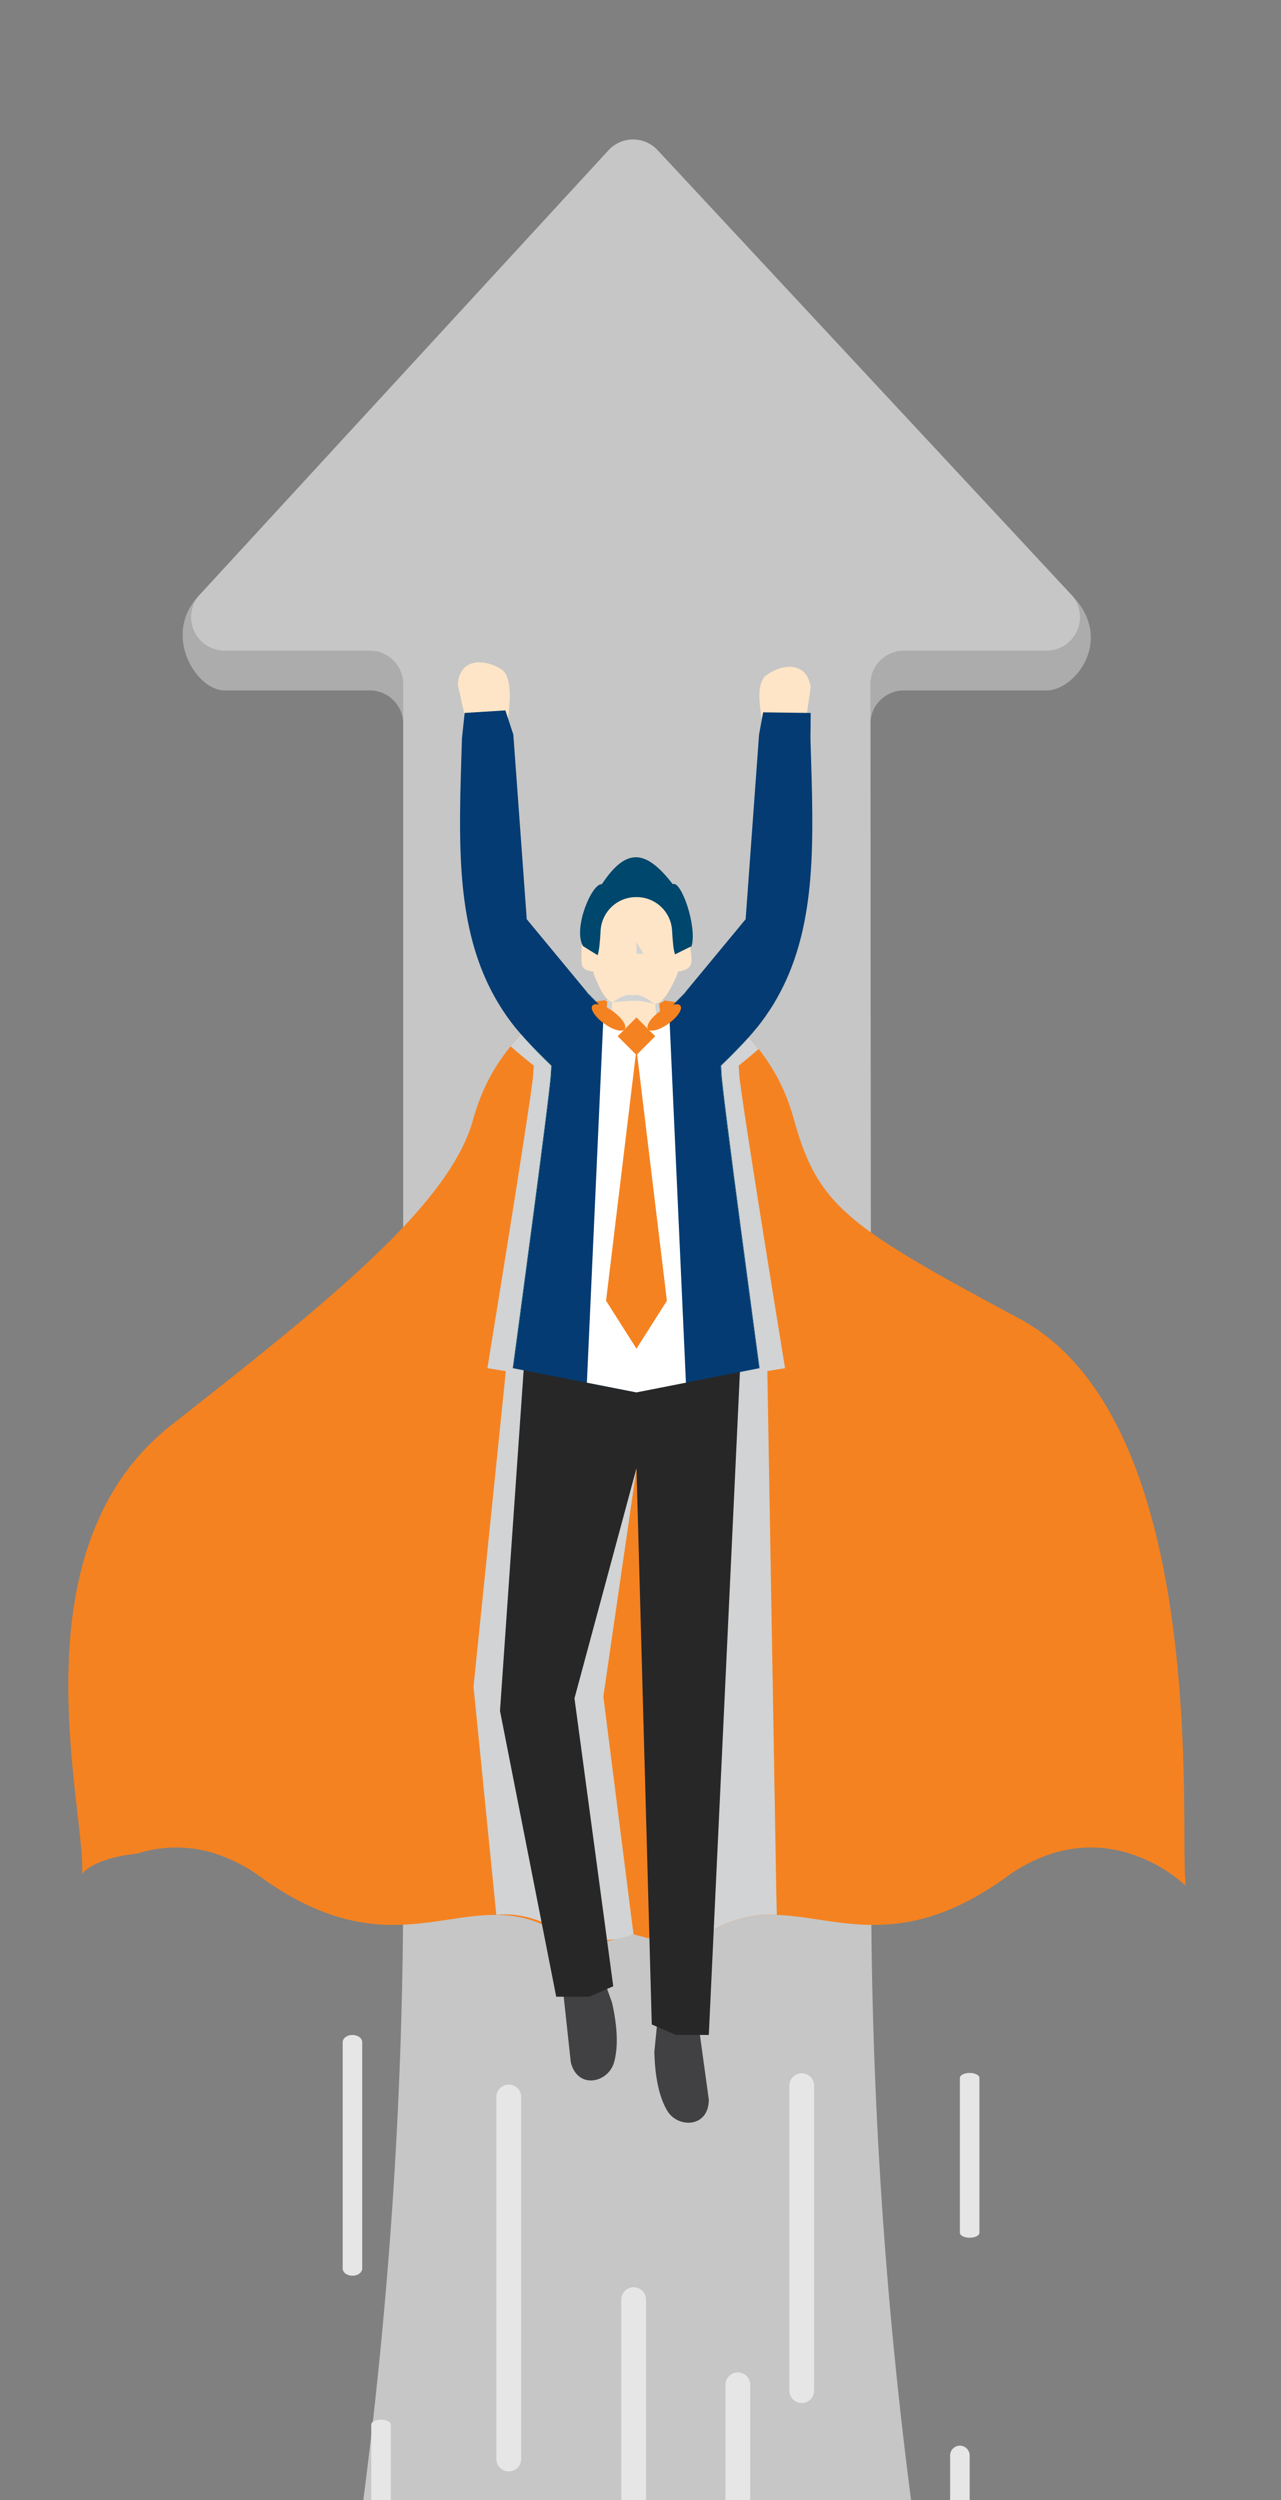 <svg xmlns="http://www.w3.org/2000/svg" xmlns:xlink="http://www.w3.org/1999/xlink" width="384" height="749" viewBox="0 0 384 749">
  <rect x="0" y="0" width="384" height="749" fill="#808080" stroke="none"/>
  <defs>
    <linearGradient id="linear-gradient" x1="0.5" x2="0.5" y2="1" gradientUnits="objectBoundingBox">
      <stop offset="0" stop-color="#043b72"/>
      <stop offset="1" stop-color="#043b72"/>
    </linearGradient>
    <linearGradient id="linear-gradient-2" x1="-110.329" y1="9" x2="-110.202" y2="9" gradientUnits="objectBoundingBox">
      <stop offset="0" stop-color="#fff"/>
      <stop offset="1" stop-color="#e6e6e6"/>
    </linearGradient>
    <clipPath id="clip-path">
      <rect id="Rectangle_6928" data-name="Rectangle 6928" width="384" height="749" transform="translate(778 4488)" fill="#f6f6f6" opacity="0.4"/>
    </clipPath>
    <clipPath id="clip-path-2">
      <rect id="Rectangle_6943" data-name="Rectangle 6943" width="93.377" height="282.421" fill="none"/>
    </clipPath>
    <clipPath id="clip-path-3">
      <path id="Path_19222" data-name="Path 19222" d="M985.72,615.24l-32.158-2.076-8.755,125.99L961.664,824.8h9.848l7.245-3.135-11.621-86.259,18.585-68.92,4.586,166.626,7.246,3.136h9.848l10.48-223.084Z" transform="translate(-944.807 -613.164)" fill="#272727"/>
    </clipPath>
    <clipPath id="clip-path-4">
      <path id="Path_19223" data-name="Path 19223" d="M931.163,416.878l3.474,15.7,10.164,1.443s4.73-18.247-.557-21.646a12.615,12.615,0,0,0-6.6-2.119c-3.341,0-6.152,1.9-6.482,6.619" transform="translate(-931.163 -410.259)" fill="#ffe5c7"/>
    </clipPath>
    <clipPath id="clip-path-5">
      <path id="Path_19224" data-name="Path 19224" d="M1030.69,414.3c-5.036,3.761.967,21.631.967,21.631l10.037-2.155,2.359-15.908c-.621-4.4-3.254-6.168-6.336-6.167a12.238,12.238,0,0,0-7.027,2.6" transform="translate(-1028.678 -411.705)" fill="#ffe5c7"/>
    </clipPath>
    <clipPath id="clip-path-6">
      <path id="Path_19225" data-name="Path 19225" d="M981.175,517.6,979.9,534.654l15.82.324L993.46,517.6Z" transform="translate(-979.898 -517.598)" fill="#ffe5c7"/>
    </clipPath>
    <clipPath id="clip-path-7">
      <path id="Path_19226" data-name="Path 19226" d="M973.081,517.151l14.509,14.667.069-.068-14.44-14.6-.572-.7Z" transform="translate(-972.647 -516.451)" fill="none"/>
    </clipPath>
    <linearGradient id="linear-gradient-9" x1="-60.07" y1="71.002" x2="-60.008" y2="71.002" gradientUnits="objectBoundingBox">
      <stop offset="0" stop-color="#87d5f7"/>
      <stop offset="1" stop-color="#00476d"/>
    </linearGradient>
    <clipPath id="clip-path-8">
      <path id="Path_19227" data-name="Path 19227" d="M1021.782,531.916q-3.681,3.992-7.63,7.759.088,1.2.148,2.572c.295,6.081,11.4,88.056,11.4,88.056l-36.857,7.245.069.009,36.926-7.254s-11.1-81.974-11.394-88.056q-.06-1.376-.148-2.572,3.947-3.772,7.63-7.759,1.744-1.893,3.3-3.844-1.687,1.951-3.441,3.844" transform="translate(-988.839 -528.072)" fill="none"/>
    </clipPath>
    <linearGradient id="linear-gradient-10" x1="-24.782" y1="9.868" x2="-24.757" y2="9.868" xlink:href="#linear-gradient-9"/>
    <clipPath id="clip-path-9">
      <path id="Path_19228" data-name="Path 19228" d="M933.269,426.556l-.811,7.7c-.217,8.014-.513,14.967-.553,22.567-.187,24,2.011,45.739,16.4,63.8,1.125,1.3,2.267,2.582,3.441,3.844q3.682,3.991,7.63,7.759-.088,1.2-.149,2.572c-.295,6.081-11.395,88.055-11.395,88.055l36.856,7.245,36.857-7.245s-11.1-81.974-11.395-88.055q-.06-1.376-.148-2.572,3.948-3.772,7.63-7.759,1.759-1.893,3.441-3.844c14.4-18.069,16.589-39.8,16.411-63.816-.039-7.591-.334-14.544-.552-22.549l.07-7.7-14.255-.186-1.221,6.665-4.022,55.314-17.8,21.5-.434.7-14.51,14.668-.069-.068-.069.068-14.509-14.668-.434-.7-17.792-21.5-4.022-55.314-2.387-7.249Z" transform="translate(-931.895 -425.786)" fill="url(#linear-gradient)"/>
    </clipPath>
    <clipPath id="clip-path-10">
      <path id="Path_19229" data-name="Path 19229" d="M952.852,531.916q3.682,3.992,7.63,7.759-.089,1.2-.148,2.572c-.3,6.081-11.4,88.056-11.4,88.056l36.925,7.254.069-.009L949.076,630.3s11.1-81.974,11.4-88.056q.06-1.376.148-2.572-3.948-3.772-7.63-7.759c-1.174-1.262-2.316-2.543-3.44-3.844q1.553,1.951,3.3,3.844" transform="translate(-948.938 -528.072)" fill="none"/>
    </clipPath>
    <linearGradient id="linear-gradient-12" x1="-23.782" y1="9.868" x2="-23.757" y2="9.868" xlink:href="#linear-gradient-9"/>
    <clipPath id="clip-path-11">
      <path id="Path_19230" data-name="Path 19230" d="M1003.279,517.151l-14.44,14.6.069.068,14.51-14.667.434-.7Z" transform="translate(-988.839 -516.451)" fill="none"/>
    </clipPath>
    <linearGradient id="linear-gradient-13" x1="-61.069" y1="71.002" x2="-61.008" y2="71.002" xlink:href="#linear-gradient-9"/>
    <clipPath id="clip-path-12">
      <path id="Path_19232" data-name="Path 19232" d="M979.116,485.647c-.424,1.364-.817,2.641-1.176,3.848l-.437.095-.067,1.617a84.219,84.219,0,0,0-2.3,9.57c-1.16-.2-2.586-.567-3.931-.843.043,6.576-.985,7.539,3.536,8.331.016.211.035.422.055.634,4.462,11.22,5.724,8.538,12.036,8.092,6.323.7,7.794,3.985,13.122-8.092.021-.212.039-.423.056-.634,4.521-.792,4.667-2.039,3.535-8.331-1.344.276-2.769.646-3.93.843a84.213,84.213,0,0,0-2.3-9.57l-.067-1.617-.436-.095c-.36-1.207-.751-2.485-1.175-3.848l-6.873-2.2Z" transform="translate(-971.136 -483.451)" fill="none"/>
    </clipPath>
    <clipPath id="clip-path-13">
      <path id="Path_19233" data-name="Path 19233" d="M977.223,481.322c-2.983-.355-8.738,13.273-5.634,18.559l4.351,2.7c.462-1.042.741-4.1.908-7.285a10.648,10.648,0,0,1,10.434-10.113l.281,0a10.613,10.613,0,0,1,10.714,10.036c.167,3.122.445,6.1.9,7.118l4.941-2.455c1.738-5.849-3.17-19.892-5.635-18.559-4.116-5.34-7.643-8.077-11.056-8.077-3.359,0-6.608,2.65-10.2,8.077" transform="translate(-970.696 -473.245)" fill="none"/>
    </clipPath>
    <linearGradient id="linear-gradient-14" x1="-24.024" y1="38.552" x2="-23.999" y2="38.552" xlink:href="#linear-gradient-9"/>
    <clipPath id="clip-path-14">
      <rect id="Rectangle_6958" data-name="Rectangle 6958" width="2.086" height="3.486" fill="none"/>
    </clipPath>
    <clipPath id="clip-path-15">
      <rect id="Rectangle_6959" data-name="Rectangle 6959" width="12.556" height="2.791" fill="none"/>
    </clipPath>
    <clipPath id="clip-path-16">
      <path id="Path_19239" data-name="Path 19239" d="M931.257,843.672V952.139a3.717,3.717,0,1,0,7.434,0V843.672a3.717,3.717,0,1,0-7.434,0" transform="translate(-931.257 -839.955)" fill="url(#linear-gradient-2)"/>
    </clipPath>
    <clipPath id="clip-path-17">
      <path id="Path_19240" data-name="Path 19240" d="M981.613,925.353v170.625a3.717,3.717,0,0,0,7.435,0V925.353a3.717,3.717,0,0,0-7.435,0" transform="translate(-981.613 -921.636)" fill="url(#linear-gradient-2)"/>
    </clipPath>
    <clipPath id="clip-path-18">
      <path id="Path_19241" data-name="Path 19241" d="M1049.38,839.135v91.347a3.717,3.717,0,1,0,7.434,0V839.135a3.717,3.717,0,1,0-7.434,0" transform="translate(-1049.38 -835.417)" fill="url(#linear-gradient-2)"/>
    </clipPath>
    <clipPath id="clip-path-19">
      <path id="Path_19242" data-name="Path 19242" d="M1028.392,1049.575v119.6a3.717,3.717,0,1,0,7.435,0v-119.6a3.717,3.717,0,0,0-7.435,0" transform="translate(-1028.392 -1045.858)" fill="url(#linear-gradient-2)"/>
    </clipPath>
    <clipPath id="clip-path-20">
      <path id="Path_19243" data-name="Path 19243" d="M1114.219,988.41v91.348a2.928,2.928,0,1,0,5.856,0V988.41a2.928,2.928,0,1,0-5.856,0" transform="translate(-1114.219 -985.482)" fill="none"/>
    </clipPath>
    <linearGradient id="linear-gradient-19" x1="-141.433" y1="5.414" x2="-141.306" y2="5.414" xlink:href="#linear-gradient-2"/>
    <clipPath id="clip-path-21">
      <path id="Path_19244" data-name="Path 19244" d="M880.809,976.475v46.392c0,.821,1.311,1.486,2.928,1.486s2.929-.665,2.929-1.486V976.475c0-.821-1.311-1.487-2.929-1.487s-2.928.666-2.928,1.487" transform="translate(-880.809 -974.988)" fill="url(#linear-gradient-2)"/>
    </clipPath>
    <clipPath id="clip-path-22">
      <path id="Path_19245" data-name="Path 19245" d="M861.41,1084.519v46.393c0,.821,1.311,1.486,2.928,1.486s2.928-.665,2.928-1.486v-46.393c0-.82-1.311-1.486-2.928-1.486s-2.928.666-2.928,1.486" transform="translate(-861.41 -1083.033)" fill="none"/>
    </clipPath>
    <linearGradient id="linear-gradient-21" x1="-109.357" y1="9.191" x2="-109.23" y2="9.191" xlink:href="#linear-gradient-2"/>
    <clipPath id="clip-path-23">
      <path id="Path_19246" data-name="Path 19246" d="M1118.157,836.768V883.16c0,.822,1.311,1.487,2.929,1.487s2.929-.665,2.929-1.487V836.768c0-.821-1.312-1.487-2.929-1.487s-2.929.666-2.929,1.487" transform="translate(-1118.157 -835.281)" fill="url(#linear-gradient-2)"/>
    </clipPath>
    <clipPath id="clip-path-24">
      <path id="Path_19247" data-name="Path 19247" d="M869.287,822.138V889.93c0,1.2,1.312,2.173,2.929,2.173s2.929-.973,2.929-2.173V822.138c0-1.2-1.311-2.173-2.929-2.173s-2.929.974-2.929,2.173" transform="translate(-869.287 -819.965)" fill="url(#linear-gradient-2)"/>
    </clipPath>
  </defs>
  <g id="education" transform="translate(-778 -4488)" clip-path="url(#clip-path)">
    <g id="Group_44540" data-name="Group 44540" transform="translate(393.61 4429.764)">
      <g id="Group_44564" data-name="Group 44564" transform="translate(405.048 100.036)" opacity="0.55">
        <path id="Path_19216" data-name="Path 19216" d="M1064.787,1148.154a1430.656,1430.656,0,0,1-71.931-447.934l-.228-359.436a10.023,10.023,0,0,1,10.022-10.022h42.763c8.758,0,20.6-15.509,7.335-28.776L928.822,168.911a10.022,10.022,0,0,0-14.709.043L791.651,302.028c-11.613,11.613-1.355,28.732,7.375,28.732h43.527a10.022,10.022,0,0,1,10.022,10.022V700.219a1430.664,1430.664,0,0,1-71.931,447.934l-33.28,89.023h350.7Z" transform="translate(-752.364 -165.719)" fill="#cfcfcf"/>
        <path id="Path_19217" data-name="Path 19217" d="M1064.787,1136.23A1430.656,1430.656,0,0,1,992.856,688.3l-.228-359.436a10.023,10.023,0,0,1,10.022-10.022h42.763a10.022,10.022,0,0,0,7.335-16.852L928.822,168.911a10.022,10.022,0,0,0-14.709.043L791.651,302.028a10.022,10.022,0,0,0,7.375,16.808h43.527a10.022,10.022,0,0,1,10.022,10.022V688.3a1430.664,1430.664,0,0,1-71.931,447.934l-33.28,100.947h350.7Z" transform="translate(-752.364 -165.719)" fill="#fff"/>
      </g>
      <g id="Group_44565" data-name="Group 44565" transform="translate(404.87 256.657)">
        <g id="Group_44563" data-name="Group 44563" transform="translate(0 100.391)">
          <path id="Path_19218" data-name="Path 19218" d="M976.259,832.608l-11.793.177,3,27.647c2.042,8.233,11.2,6.184,12.954.042,1.128-3.96,1.265-9.671-.591-17.9Z" transform="translate(-816.838 -541.414)" fill="#414042"/>
          <path id="Path_19219" data-name="Path 19219" d="M995.763,847.638l11.486-2.683,3.786,27.55c.011,8.482-9.374,8.713-12.558,3.177-2.052-3.57-3.569-9.078-3.761-17.514Z" transform="translate(-819.041 -542.313)" fill="#414042"/>
          <path id="Path_19220" data-name="Path 19220" d="M1140.132,784.6a45.11,45.11,0,0,0-16.708-9.576,38.238,38.238,0,0,0-23.046-.089,48.133,48.133,0,0,0-13.977,7.135c-45.836,33.033-65.639-5.27-95.438,21.57,0,0-6.19-1.763-16.293-4.438-10.1,2.675-16.286,4.438-16.286,4.438-29.808-26.84-49.6,11.463-95.448-21.57a48.232,48.232,0,0,0-13.977-7.135,38.207,38.207,0,0,0-23.037.089c-7.718.854-13.515,2.752-16.541,6.025l-.009.011c1.094-19.818-20.868-96.94,26.649-134.319,45.759-36,83.347-65.576,90.543-91.518,2.671-9.653,7.433-19.407,18.158-29.36.759-.7,1.547-1.408,2.375-2.118a.462.462,0,0,1,.07-.055,16.257,16.257,0,0,1,1.6-1.032,143.533,143.533,0,0,1,25.915-4.116,143.512,143.512,0,0,1,25.9,4.116,16.279,16.279,0,0,1,1.6,1.032.366.366,0,0,1,.068.055c.828.71,1.617,1.42,2.376,2.118,10.734,9.954,15.5,19.707,18.167,29.36,7.186,25.942,16.226,32.026,67.54,59.548,55.637,29.841,48.549,146.471,49.643,166.289v.011c.128,2.275.158,3.529.158,3.529" transform="translate(-805.241 -518.538)" fill="#f58220"/>
          <g id="Group_44482" data-name="Group 44482" transform="translate(121.474 0.002)" style="mix-blend-mode: multiply;isolation: isolate">
            <g id="Group_44481" data-name="Group 44481">
              <g id="Group_44480" data-name="Group 44480" clip-path="url(#clip-path-2)">
                <path id="Path_19221" data-name="Path 19221" d="M1027.007,786.494l-2.681-156.022,5.309-.865s-13.384-81.973-13.741-88.054q-.072-1.375-.179-2.573c2.051-1.624,4.041-3.288,6-4.973a70.669,70.669,0,0,0-7.55-8.145c-.759-.7-1.548-1.41-2.376-2.12a.4.4,0,0,0-.069-.056,16.392,16.392,0,0,0-1.6-1.032c-1.461-.381-5.671-1.425-11.226-2.385l-2.017,1.691a18.059,18.059,0,0,0-3.323,1.571c-.4.242-.783.491-1.141.742L992.06,522l.034-.026-.224-1.549c.569-.3,1.133-.631,1.684-.976-2.956-.4-6.112-.731-9.335-.911-2.954.166-5.856.458-8.6.811.236.156.473.309.714.457l-.111,1.329.026.023-.185,2.052a17.368,17.368,0,0,0-3-1.331l-2.186-1.833c-6.215,1.016-11,2.2-12.574,2.609a16.464,16.464,0,0,0-1.6,1.032.474.474,0,0,0-.07.056c-.827.71-1.616,1.42-2.375,2.12a71.884,71.884,0,0,0-6.888,7.313c2.265,1.972,4.571,3.916,6.956,5.8q-.107,1.2-.179,2.573c-.356,6.081-13.74,88.054-13.74,88.054l5.522.9-9.677,94.5,6.83,68.376c16.362-1.639,23.536,12.376,41.124,5.813l-9.037-71.187,9.956-68.42,10.564,77.991,8.356,63.134a34.307,34.307,0,0,1,23.123-7.305Z" transform="translate(-936.257 -518.54)" fill="#d1d3d4"/>
              </g>
            </g>
          </g>
        </g>
        <g id="Group_44558" data-name="Group 44558" transform="translate(116.75 0)">
          <g id="Group_44486" data-name="Group 44486" transform="translate(12.65 188.126)">
            <g id="Group_44485" data-name="Group 44485" clip-path="url(#clip-path-3)">
              <rect id="Rectangle_6945" data-name="Rectangle 6945" width="73.072" height="223.084" fill="#272727"/>
            </g>
          </g>
          <g id="Group_44488" data-name="Group 44488">
            <g id="Group_44487" data-name="Group 44487" clip-path="url(#clip-path-4)">
              <rect id="Rectangle_6946" data-name="Rectangle 6946" width="25.635" height="20.862" transform="matrix(0.11, -0.994, 0.994, 0.11, -2.589, 23.48)" fill="#ffe5c7"/>
            </g>
          </g>
          <g id="Group_44490" data-name="Group 44490" transform="translate(90.412 1.341)">
            <g id="Group_44489" data-name="Group 44489" clip-path="url(#clip-path-5)">
              <rect id="Rectangle_6947" data-name="Rectangle 6947" width="22.446" height="27.138" transform="translate(-7.298 0.778) rotate(-10.329)" fill="#ffe5c7"/>
            </g>
          </g>
          <g id="Group_44492" data-name="Group 44492" transform="translate(45.185 99.521)">
            <g id="Group_44491" data-name="Group 44491" clip-path="url(#clip-path-6)">
              <rect id="Rectangle_6948" data-name="Rectangle 6948" width="15.82" height="17.38" transform="translate(0)" fill="#ffe5c7"/>
            </g>
          </g>
          <g id="Group_44494" data-name="Group 44494" transform="translate(38.462 98.457)">
            <g id="Group_44493" data-name="Group 44493" clip-path="url(#clip-path-7)">
              <rect id="Rectangle_6949" data-name="Rectangle 6949" width="15.013" height="15.368" fill="url(#linear-gradient-9)"/>
            </g>
          </g>
          <g id="Group_44496" data-name="Group 44496" transform="translate(53.475 109.232)">
            <g id="Group_44495" data-name="Group 44495" clip-path="url(#clip-path-8)">
              <rect id="Rectangle_6950" data-name="Rectangle 6950" width="36.995" height="109.484" fill="url(#linear-gradient-10)"/>
            </g>
          </g>
          <g id="Group_44498" data-name="Group 44498" transform="translate(0.678 14.396)">
            <g id="Group_44497" data-name="Group 44497" clip-path="url(#clip-path-9)">
              <rect id="Rectangle_6951" data-name="Rectangle 6951" width="105.946" height="204.311" transform="translate(-0.177 0)" fill="url(#linear-gradient)"/>
            </g>
          </g>
          <g id="Group_44500" data-name="Group 44500" transform="translate(16.481 109.232)">
            <g id="Group_44499" data-name="Group 44499" clip-path="url(#clip-path-10)">
              <rect id="Rectangle_6952" data-name="Rectangle 6952" width="36.995" height="109.484" transform="translate(0)" fill="url(#linear-gradient-12)"/>
            </g>
          </g>
          <g id="Group_44502" data-name="Group 44502" transform="translate(53.475 98.457)">
            <g id="Group_44501" data-name="Group 44501" clip-path="url(#clip-path-11)">
              <rect id="Rectangle_6953" data-name="Rectangle 6953" width="15.013" height="15.368" transform="translate(0)" fill="url(#linear-gradient-13)"/>
            </g>
          </g>
        </g>
        <g id="Group_44562" data-name="Group 44562" transform="translate(155.451 103.935)">
          <path id="Path_19231" data-name="Path 19231" d="M987.75,532.249l-9.786-9.891L972.9,634.224l14.846,2.917,14.845-2.917-5.061-111.866Z" transform="translate(-972.904 -522.358)" fill="#fff"/>
        </g>
        <g id="Group_44559" data-name="Group 44559" transform="translate(153.405 58.398)">
          <g id="Group_44506" data-name="Group 44506" transform="translate(0.407 9.463)">
            <g id="Group_44505" data-name="Group 44505" clip-path="url(#clip-path-12)">
              <rect id="Rectangle_6955" data-name="Rectangle 6955" width="34.457" height="37.525" transform="translate(-0.913 0)" fill="#ffe5c7"/>
            </g>
          </g>
          <g id="Group_44508" data-name="Group 44508">
            <g id="Group_44507" data-name="Group 44507" clip-path="url(#clip-path-13)">
              <rect id="Rectangle_6956" data-name="Rectangle 6956" width="37.37" height="29.342" transform="translate(-2.212 -0.001)" fill="url(#linear-gradient-14)"/>
            </g>
          </g>
        </g>
        <g id="Group_44561" data-name="Group 44561" transform="translate(156.905 83.826)">
          <rect id="Rectangle_6957" data-name="Rectangle 6957" width="7.96" height="7.96" transform="translate(7.78 28.188) rotate(-45)" fill="#f58220"/>
          <path id="Path_19234" data-name="Path 19234" d="M987.351,631.826l9.12-14.356-9.12-75.453-9.12,75.453Z" transform="translate(-973.942 -510.032)" fill="#f58220"/>
          <path id="Path_19235" data-name="Path 19235" d="M996.183,523.757c-2.68,1.937-4.259,4.33-3.527,5.342s3.5.263,6.178-1.676,4.259-4.33,3.526-5.342-3.5-.261-6.178,1.676" transform="translate(-975.783 -503.031)" fill="#f58220"/>
          <path id="Path_19236" data-name="Path 19236" d="M980.828,523.757c2.68,1.937,4.259,4.33,3.527,5.342s-3.5.263-6.178-1.676-4.259-4.33-3.526-5.342,3.5-.261,6.177,1.676" transform="translate(-974.472 -503.031)" fill="#f58220"/>
          <g id="Group_44511" data-name="Group 44511" transform="translate(13.409)" style="mix-blend-mode: multiply;isolation: isolate">
            <g id="Group_44510" data-name="Group 44510">
              <g id="Group_44509" data-name="Group 44509" clip-path="url(#clip-path-14)">
                <path id="Path_19237" data-name="Path 19237" d="M991.02,504.153l-2.085-3.482v3.482Z" transform="translate(-988.934 -500.67)" fill="#d1d3d4"/>
              </g>
            </g>
          </g>
          <g id="Group_44514" data-name="Group 44514" transform="translate(6.294 15.808)" style="mix-blend-mode: multiply;isolation: isolate">
            <g id="Group_44513" data-name="Group 44513">
              <g id="Group_44512" data-name="Group 44512" clip-path="url(#clip-path-15)">
                <path id="Path_19238" data-name="Path 19238" d="M987.235,517.836c-1.582-.453-3.812.505-5.975,2.1,5.575-.548,8.2-.826,12.555.573-2.307-1.931-4.814-3.176-6.58-2.67" transform="translate(-981.26 -517.721)" fill="#d1d3d4"/>
              </g>
            </g>
          </g>
        </g>
        <g id="Group_44560" data-name="Group 44560" transform="translate(76.389 411.209)">
          <g id="Group_44518" data-name="Group 44518" transform="translate(51.926 14.861)">
            <g id="Group_44517" data-name="Group 44517" clip-path="url(#clip-path-16)">
              <rect id="Rectangle_6961" data-name="Rectangle 6961" width="7.434" height="115.901" transform="translate(0 0)" fill="url(#linear-gradient-2)"/>
            </g>
          </g>
          <g id="Group_44520" data-name="Group 44520" transform="translate(89.362 75.585)">
            <g id="Group_44519" data-name="Group 44519" clip-path="url(#clip-path-17)">
              <rect id="Rectangle_6962" data-name="Rectangle 6962" width="7.435" height="178.059" transform="translate(0 0)" fill="url(#linear-gradient-2)"/>
            </g>
          </g>
          <g id="Group_44522" data-name="Group 44522" transform="translate(139.741 11.487)">
            <g id="Group_44521" data-name="Group 44521" clip-path="url(#clip-path-18)">
              <rect id="Rectangle_6963" data-name="Rectangle 6963" width="7.434" height="98.783" fill="url(#linear-gradient-2)"/>
            </g>
          </g>
          <g id="Group_44524" data-name="Group 44524" transform="translate(120.59 101.097)">
            <g id="Group_44523" data-name="Group 44523" clip-path="url(#clip-path-19)">
              <rect id="Rectangle_6964" data-name="Rectangle 6964" width="7.435" height="127.036" transform="translate(0 0)" fill="url(#linear-gradient-2)"/>
            </g>
          </g>
          <g id="Group_44526" data-name="Group 44526" transform="translate(187.944 123.049)">
            <g id="Group_44525" data-name="Group 44525" clip-path="url(#clip-path-20)">
              <rect id="Rectangle_6965" data-name="Rectangle 6965" width="5.857" height="97.204" transform="translate(0 0)" fill="url(#linear-gradient-19)"/>
            </g>
          </g>
          <g id="Group_44528" data-name="Group 44528" transform="translate(14.422 115.247)">
            <g id="Group_44527" data-name="Group 44527" clip-path="url(#clip-path-21)">
              <rect id="Rectangle_6966" data-name="Rectangle 6966" width="5.857" height="49.366" transform="translate(0 0)" fill="url(#linear-gradient-2)"/>
            </g>
          </g>
          <g id="Group_44530" data-name="Group 44530" transform="translate(0 195.571)">
            <g id="Group_44529" data-name="Group 44529" clip-path="url(#clip-path-22)">
              <rect id="Rectangle_6967" data-name="Rectangle 6967" width="5.856" height="49.365" transform="translate(0 0)" fill="url(#linear-gradient-21)"/>
            </g>
          </g>
          <g id="Group_44532" data-name="Group 44532" transform="translate(190.872 11.385)">
            <g id="Group_44531" data-name="Group 44531" clip-path="url(#clip-path-23)">
              <rect id="Rectangle_6968" data-name="Rectangle 6968" width="5.857" height="49.366" transform="translate(0 0)" fill="url(#linear-gradient-2)"/>
            </g>
          </g>
          <g id="Group_44534" data-name="Group 44534" transform="translate(5.856)">
            <g id="Group_44533" data-name="Group 44533" clip-path="url(#clip-path-24)">
              <rect id="Rectangle_6969" data-name="Rectangle 6969" width="5.857" height="72.138" transform="translate(0 0)" fill="url(#linear-gradient-2)"/>
            </g>
          </g>
        </g>
      </g>
    </g>
  </g>
</svg>
